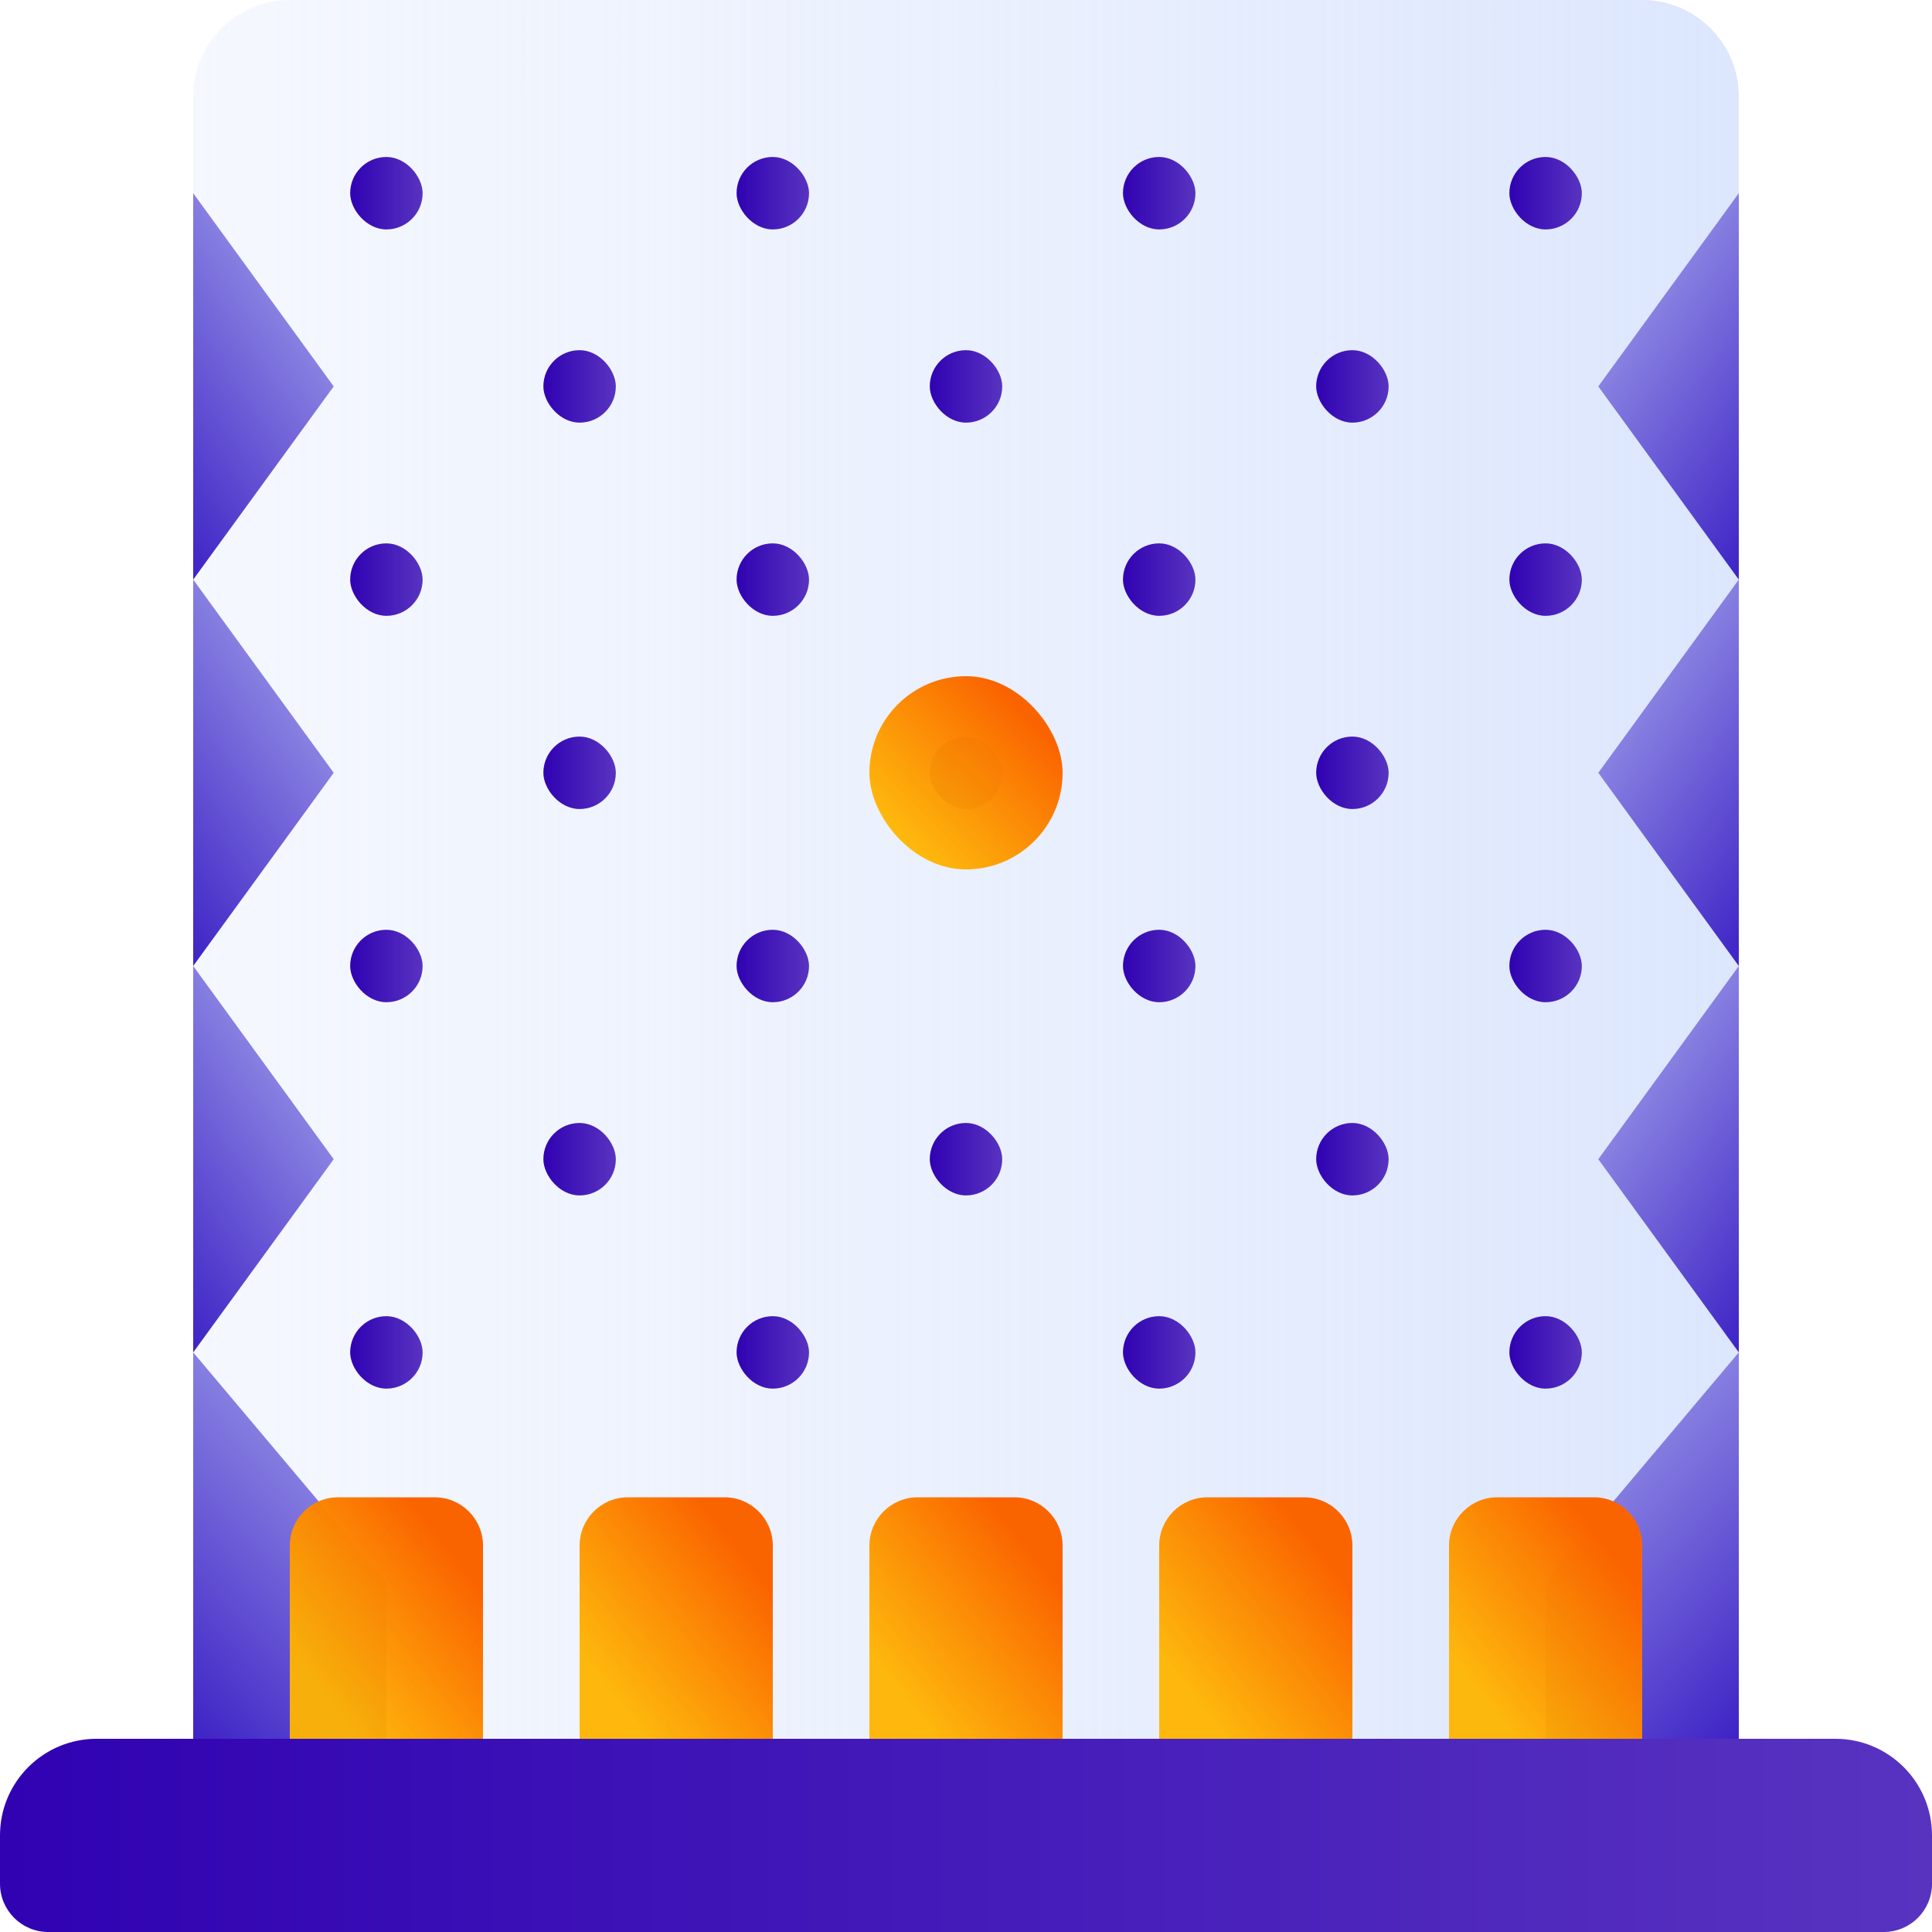 <svg width="80" height="80" viewBox="0 0 80 80" fill="none" xmlns="http://www.w3.org/2000/svg">
<rect x="0" y="0" width="80" height="80" fill="#808080" stroke="none"/>
<g clip-path="url(#clip0_2506_2343)">
<rect width="80" height="80" fill="white"/>
<path d="M8 4C8 1.791 9.791 0 12 0H68C70.209 0 72 1.791 72 4V72H8V4Z" fill="url(#paint0_linear_2506_2343)"/>
<path d="M0 76C0 73.791 1.791 72 4 72H76C78.209 72 80 73.791 80 76V78C80 79.105 79.105 80 78 80H2C0.895 80 0 79.105 0 78V76Z" fill="url(#paint1_linear_2506_2343)"/>
<rect x="14.5" y="6.5" width="3" height="3" rx="1.5" fill="url(#paint2_linear_2506_2343)"/>
<rect x="30.5" y="6.5" width="3" height="3" rx="1.5" fill="url(#paint3_linear_2506_2343)"/>
<rect x="46.5" y="6.5" width="3" height="3" rx="1.5" fill="url(#paint4_linear_2506_2343)"/>
<rect x="62.5" y="6.5" width="3" height="3" rx="1.5" fill="url(#paint5_linear_2506_2343)"/>
<rect x="14.5" y="22.5" width="3" height="3" rx="1.5" fill="url(#paint6_linear_2506_2343)"/>
<rect x="30.5" y="22.5" width="3" height="3" rx="1.5" fill="url(#paint7_linear_2506_2343)"/>
<rect x="46.5" y="22.5" width="3" height="3" rx="1.5" fill="url(#paint8_linear_2506_2343)"/>
<rect x="62.5" y="22.5" width="3" height="3" rx="1.5" fill="url(#paint9_linear_2506_2343)"/>
<rect x="14.5" y="38.5" width="3" height="3" rx="1.5" fill="url(#paint10_linear_2506_2343)"/>
<rect x="30.5" y="38.5" width="3" height="3" rx="1.5" fill="url(#paint11_linear_2506_2343)"/>
<rect x="46.5" y="38.5" width="3" height="3" rx="1.5" fill="url(#paint12_linear_2506_2343)"/>
<rect x="62.5" y="38.5" width="3" height="3" rx="1.5" fill="url(#paint13_linear_2506_2343)"/>
<rect x="14.5" y="54.5" width="3" height="3" rx="1.5" fill="url(#paint14_linear_2506_2343)"/>
<rect x="30.5" y="54.5" width="3" height="3" rx="1.5" fill="url(#paint15_linear_2506_2343)"/>
<rect x="46.5" y="54.5" width="3" height="3" rx="1.5" fill="url(#paint16_linear_2506_2343)"/>
<rect x="62.5" y="54.5" width="3" height="3" rx="1.5" fill="url(#paint17_linear_2506_2343)"/>
<rect x="22.5" y="14.5" width="3" height="3" rx="1.5" fill="url(#paint18_linear_2506_2343)"/>
<rect x="38.5" y="14.5" width="3" height="3" rx="1.5" fill="url(#paint19_linear_2506_2343)"/>
<rect x="54.5" y="14.5" width="3" height="3" rx="1.5" fill="url(#paint20_linear_2506_2343)"/>
<rect x="22.5" y="30.5" width="3" height="3" rx="1.5" fill="url(#paint21_linear_2506_2343)"/>
<rect x="38.5" y="30.5" width="3" height="3" rx="1.5" fill="url(#paint22_linear_2506_2343)"/>
<rect x="54.5" y="30.5" width="3" height="3" rx="1.5" fill="url(#paint23_linear_2506_2343)"/>
<rect x="22.5" y="46.5" width="3" height="3" rx="1.5" fill="url(#paint24_linear_2506_2343)"/>
<rect x="38.5" y="46.5" width="3" height="3" rx="1.5" fill="url(#paint25_linear_2506_2343)"/>
<rect x="54.5" y="46.5" width="3" height="3" rx="1.5" fill="url(#paint26_linear_2506_2343)"/>
<rect x="36" y="28" width="8" height="8" rx="4" fill="url(#paint27_linear_2506_2343)"/>
<path d="M16 65.5L16 72L8 72L8 56L16 65.5Z" fill="url(#paint28_linear_2506_2343)"/>
<path d="M13.818 16L8 24L8 8L13.818 16Z" fill="url(#paint29_linear_2506_2343)"/>
<path d="M13.818 32L8 40L8 24L13.818 32Z" fill="url(#paint30_linear_2506_2343)"/>
<path d="M13.818 48L8 56L8 40L13.818 48Z" fill="url(#paint31_linear_2506_2343)"/>
<path d="M12 64C12 62.895 12.895 62 14 62H18C19.105 62 20 62.895 20 64V72H12V64Z" fill="url(#paint32_linear_2506_2343)"/>
<path d="M24 64C24 62.895 24.895 62 26 62H30C31.105 62 32 62.895 32 64V72H24V64Z" fill="url(#paint33_linear_2506_2343)"/>
<path d="M64 65.5L64 72L72 72L72 56L64 65.5Z" fill="url(#paint34_linear_2506_2343)"/>
<path d="M66.182 16L72 24L72 8L66.182 16Z" fill="url(#paint35_linear_2506_2343)"/>
<path d="M66.182 32L72 40L72 24L66.182 32Z" fill="url(#paint36_linear_2506_2343)"/>
<path d="M66.182 48L72 56L72 40L66.182 48Z" fill="url(#paint37_linear_2506_2343)"/>
<path d="M36 64C36 62.895 36.895 62 38 62H42C43.105 62 44 62.895 44 64V72H36V64Z" fill="url(#paint38_linear_2506_2343)"/>
<path d="M48 64C48 62.895 48.895 62 50 62H54C55.105 62 56 62.895 56 64V72H48V64Z" fill="url(#paint39_linear_2506_2343)"/>
<path d="M60 64C60 62.895 60.895 62 62 62H66C67.105 62 68 62.895 68 64V72H60V64Z" fill="url(#paint40_linear_2506_2343)"/>
</g>
<defs>
<linearGradient id="paint0_linear_2506_2343" x1="8" y1="36.03" x2="72" y2="36.03" gradientUnits="userSpaceOnUse">
<stop stop-color="#EAF0FD" stop-opacity="0.5"/>
<stop offset="1" stop-color="#DCE6FD"/>
</linearGradient>
<linearGradient id="paint1_linear_2506_2343" x1="0" y1="76.003" x2="80" y2="76.003" gradientUnits="userSpaceOnUse">
<stop stop-color="#3002B2"/>
<stop offset="1" stop-color="#5833C0"/>
</linearGradient>
<linearGradient id="paint2_linear_2506_2343" x1="14.5" y1="8.001" x2="17.5" y2="8.001" gradientUnits="userSpaceOnUse">
<stop stop-color="#3002B2"/>
<stop offset="1" stop-color="#5833C0"/>
</linearGradient>
<linearGradient id="paint3_linear_2506_2343" x1="30.5" y1="8.001" x2="33.5" y2="8.001" gradientUnits="userSpaceOnUse">
<stop stop-color="#3002B2"/>
<stop offset="1" stop-color="#5833C0"/>
</linearGradient>
<linearGradient id="paint4_linear_2506_2343" x1="46.5" y1="8.001" x2="49.5" y2="8.001" gradientUnits="userSpaceOnUse">
<stop stop-color="#3002B2"/>
<stop offset="1" stop-color="#5833C0"/>
</linearGradient>
<linearGradient id="paint5_linear_2506_2343" x1="62.5" y1="8.001" x2="65.5" y2="8.001" gradientUnits="userSpaceOnUse">
<stop stop-color="#3002B2"/>
<stop offset="1" stop-color="#5833C0"/>
</linearGradient>
<linearGradient id="paint6_linear_2506_2343" x1="14.5" y1="24.001" x2="17.5" y2="24.001" gradientUnits="userSpaceOnUse">
<stop stop-color="#3002B2"/>
<stop offset="1" stop-color="#5833C0"/>
</linearGradient>
<linearGradient id="paint7_linear_2506_2343" x1="30.5" y1="24.001" x2="33.5" y2="24.001" gradientUnits="userSpaceOnUse">
<stop stop-color="#3002B2"/>
<stop offset="1" stop-color="#5833C0"/>
</linearGradient>
<linearGradient id="paint8_linear_2506_2343" x1="46.5" y1="24.001" x2="49.5" y2="24.001" gradientUnits="userSpaceOnUse">
<stop stop-color="#3002B2"/>
<stop offset="1" stop-color="#5833C0"/>
</linearGradient>
<linearGradient id="paint9_linear_2506_2343" x1="62.5" y1="24.001" x2="65.5" y2="24.001" gradientUnits="userSpaceOnUse">
<stop stop-color="#3002B2"/>
<stop offset="1" stop-color="#5833C0"/>
</linearGradient>
<linearGradient id="paint10_linear_2506_2343" x1="14.5" y1="40.001" x2="17.5" y2="40.001" gradientUnits="userSpaceOnUse">
<stop stop-color="#3002B2"/>
<stop offset="1" stop-color="#5833C0"/>
</linearGradient>
<linearGradient id="paint11_linear_2506_2343" x1="30.5" y1="40.001" x2="33.5" y2="40.001" gradientUnits="userSpaceOnUse">
<stop stop-color="#3002B2"/>
<stop offset="1" stop-color="#5833C0"/>
</linearGradient>
<linearGradient id="paint12_linear_2506_2343" x1="46.5" y1="40.001" x2="49.5" y2="40.001" gradientUnits="userSpaceOnUse">
<stop stop-color="#3002B2"/>
<stop offset="1" stop-color="#5833C0"/>
</linearGradient>
<linearGradient id="paint13_linear_2506_2343" x1="62.5" y1="40.001" x2="65.5" y2="40.001" gradientUnits="userSpaceOnUse">
<stop stop-color="#3002B2"/>
<stop offset="1" stop-color="#5833C0"/>
</linearGradient>
<linearGradient id="paint14_linear_2506_2343" x1="14.5" y1="56.001" x2="17.5" y2="56.001" gradientUnits="userSpaceOnUse">
<stop stop-color="#3002B2"/>
<stop offset="1" stop-color="#5833C0"/>
</linearGradient>
<linearGradient id="paint15_linear_2506_2343" x1="30.5" y1="56.001" x2="33.5" y2="56.001" gradientUnits="userSpaceOnUse">
<stop stop-color="#3002B2"/>
<stop offset="1" stop-color="#5833C0"/>
</linearGradient>
<linearGradient id="paint16_linear_2506_2343" x1="46.5" y1="56.001" x2="49.5" y2="56.001" gradientUnits="userSpaceOnUse">
<stop stop-color="#3002B2"/>
<stop offset="1" stop-color="#5833C0"/>
</linearGradient>
<linearGradient id="paint17_linear_2506_2343" x1="62.5" y1="56.001" x2="65.5" y2="56.001" gradientUnits="userSpaceOnUse">
<stop stop-color="#3002B2"/>
<stop offset="1" stop-color="#5833C0"/>
</linearGradient>
<linearGradient id="paint18_linear_2506_2343" x1="22.5" y1="16.001" x2="25.5" y2="16.001" gradientUnits="userSpaceOnUse">
<stop stop-color="#3002B2"/>
<stop offset="1" stop-color="#5833C0"/>
</linearGradient>
<linearGradient id="paint19_linear_2506_2343" x1="38.5" y1="16.001" x2="41.5" y2="16.001" gradientUnits="userSpaceOnUse">
<stop stop-color="#3002B2"/>
<stop offset="1" stop-color="#5833C0"/>
</linearGradient>
<linearGradient id="paint20_linear_2506_2343" x1="54.5" y1="16.001" x2="57.5" y2="16.001" gradientUnits="userSpaceOnUse">
<stop stop-color="#3002B2"/>
<stop offset="1" stop-color="#5833C0"/>
</linearGradient>
<linearGradient id="paint21_linear_2506_2343" x1="22.5" y1="32.001" x2="25.5" y2="32.001" gradientUnits="userSpaceOnUse">
<stop stop-color="#3002B2"/>
<stop offset="1" stop-color="#5833C0"/>
</linearGradient>
<linearGradient id="paint22_linear_2506_2343" x1="38.5" y1="32.001" x2="41.5" y2="32.001" gradientUnits="userSpaceOnUse">
<stop stop-color="#3002B2"/>
<stop offset="1" stop-color="#5833C0"/>
</linearGradient>
<linearGradient id="paint23_linear_2506_2343" x1="54.5" y1="32.001" x2="57.5" y2="32.001" gradientUnits="userSpaceOnUse">
<stop stop-color="#3002B2"/>
<stop offset="1" stop-color="#5833C0"/>
</linearGradient>
<linearGradient id="paint24_linear_2506_2343" x1="22.5" y1="48.001" x2="25.5" y2="48.001" gradientUnits="userSpaceOnUse">
<stop stop-color="#3002B2"/>
<stop offset="1" stop-color="#5833C0"/>
</linearGradient>
<linearGradient id="paint25_linear_2506_2343" x1="38.5" y1="48.001" x2="41.5" y2="48.001" gradientUnits="userSpaceOnUse">
<stop stop-color="#3002B2"/>
<stop offset="1" stop-color="#5833C0"/>
</linearGradient>
<linearGradient id="paint26_linear_2506_2343" x1="54.5" y1="48.001" x2="57.5" y2="48.001" gradientUnits="userSpaceOnUse">
<stop stop-color="#3002B2"/>
<stop offset="1" stop-color="#5833C0"/>
</linearGradient>
<linearGradient id="paint27_linear_2506_2343" x1="42.438" y1="29.58" x2="37.357" y2="34.584" gradientUnits="userSpaceOnUse">
<stop stop-color="#FA6400"/>
<stop offset="1" stop-color="#FFB500" stop-opacity="0.95"/>
</linearGradient>
<linearGradient id="paint28_linear_2506_2343" x1="8" y1="73.144" x2="25.207" y2="56.564" gradientUnits="userSpaceOnUse">
<stop stop-color="#381CC3"/>
<stop offset="1" stop-color="#D6E2FF"/>
</linearGradient>
<linearGradient id="paint29_linear_2506_2343" x1="8" y1="25.143" x2="24.185" y2="13.802" gradientUnits="userSpaceOnUse">
<stop stop-color="#381CC3"/>
<stop offset="1" stop-color="#D6E2FF"/>
</linearGradient>
<linearGradient id="paint30_linear_2506_2343" x1="8" y1="41.144" x2="24.185" y2="29.802" gradientUnits="userSpaceOnUse">
<stop stop-color="#381CC3"/>
<stop offset="1" stop-color="#D6E2FF"/>
</linearGradient>
<linearGradient id="paint31_linear_2506_2343" x1="8" y1="57.144" x2="24.185" y2="45.802" gradientUnits="userSpaceOnUse">
<stop stop-color="#381CC3"/>
<stop offset="1" stop-color="#D6E2FF"/>
</linearGradient>
<linearGradient id="paint32_linear_2506_2343" x1="18.438" y1="63.975" x2="12.262" y2="68.841" gradientUnits="userSpaceOnUse">
<stop stop-color="#FA6400"/>
<stop offset="1" stop-color="#FFB500" stop-opacity="0.95"/>
</linearGradient>
<linearGradient id="paint33_linear_2506_2343" x1="30.438" y1="63.975" x2="24.262" y2="68.841" gradientUnits="userSpaceOnUse">
<stop stop-color="#FA6400"/>
<stop offset="1" stop-color="#FFB500" stop-opacity="0.95"/>
</linearGradient>
<linearGradient id="paint34_linear_2506_2343" x1="72" y1="73.144" x2="54.793" y2="56.564" gradientUnits="userSpaceOnUse">
<stop stop-color="#381CC3"/>
<stop offset="1" stop-color="#D6E2FF"/>
</linearGradient>
<linearGradient id="paint35_linear_2506_2343" x1="72" y1="25.143" x2="55.815" y2="13.802" gradientUnits="userSpaceOnUse">
<stop stop-color="#381CC3"/>
<stop offset="1" stop-color="#D6E2FF"/>
</linearGradient>
<linearGradient id="paint36_linear_2506_2343" x1="72" y1="41.144" x2="55.815" y2="29.802" gradientUnits="userSpaceOnUse">
<stop stop-color="#381CC3"/>
<stop offset="1" stop-color="#D6E2FF"/>
</linearGradient>
<linearGradient id="paint37_linear_2506_2343" x1="72" y1="57.144" x2="55.815" y2="45.802" gradientUnits="userSpaceOnUse">
<stop stop-color="#381CC3"/>
<stop offset="1" stop-color="#D6E2FF"/>
</linearGradient>
<linearGradient id="paint38_linear_2506_2343" x1="42.438" y1="63.975" x2="36.262" y2="68.841" gradientUnits="userSpaceOnUse">
<stop stop-color="#FA6400"/>
<stop offset="1" stop-color="#FFB500" stop-opacity="0.95"/>
</linearGradient>
<linearGradient id="paint39_linear_2506_2343" x1="54.438" y1="63.975" x2="48.262" y2="68.841" gradientUnits="userSpaceOnUse">
<stop stop-color="#FA6400"/>
<stop offset="1" stop-color="#FFB500" stop-opacity="0.95"/>
</linearGradient>
<linearGradient id="paint40_linear_2506_2343" x1="66.438" y1="63.975" x2="60.262" y2="68.841" gradientUnits="userSpaceOnUse">
<stop stop-color="#FA6400"/>
<stop offset="1" stop-color="#FFB500" stop-opacity="0.95"/>
</linearGradient>
<clipPath id="clip0_2506_2343">
<rect width="80" height="80" fill="white"/>
</clipPath>
</defs>
</svg>
